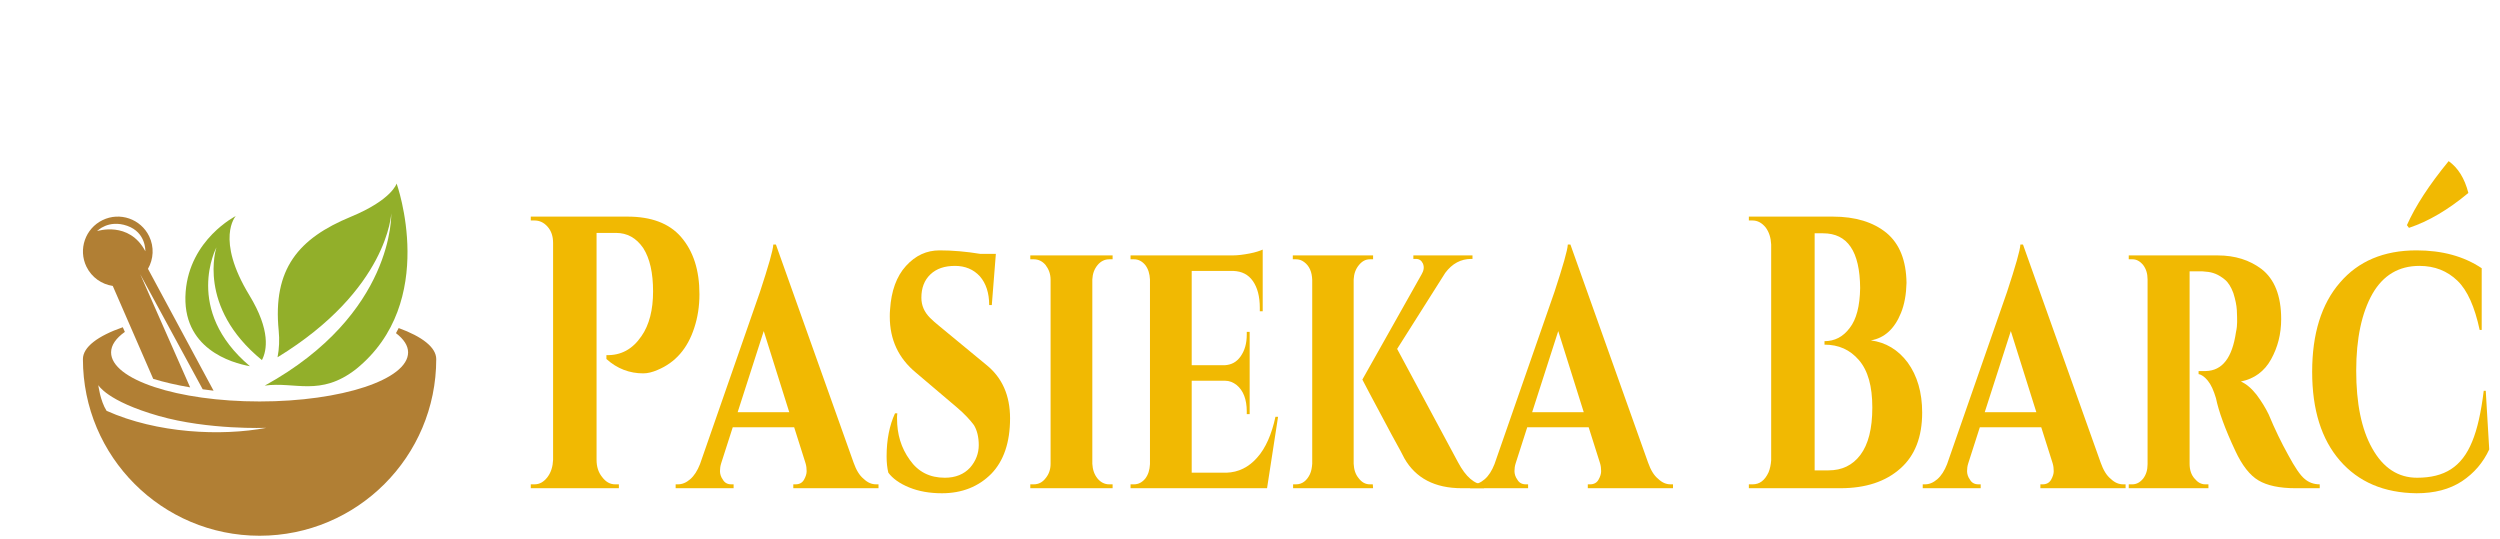 <?xml version="1.0" encoding="UTF-8" standalone="no"?>
<!DOCTYPE svg PUBLIC "-//W3C//DTD SVG 1.1//EN" "http://www.w3.org/Graphics/SVG/1.1/DTD/svg11.dtd">
<svg width="100%" height="100%" viewBox="0 0 232 50" version="1.1" xmlns="http://www.w3.org/2000/svg" xmlns:xlink="http://www.w3.org/1999/xlink" xml:space="preserve" xmlns:serif="http://www.serif.com/" style="fill-rule:evenodd;clip-rule:evenodd;stroke-linejoin:round;stroke-miterlimit:2;">
    <g transform="matrix(1.455,0,0,1.948,-17.307,-24.582)">
        <g>
            <g transform="matrix(18.484,0,0,18.484,44.916,35.877)">
                <path d="M0.627,-0.5C0.627,-0.469 0.621,-0.44 0.609,-0.413C0.586,-0.36 0.544,-0.324 0.483,-0.305C0.465,-0.299 0.448,-0.296 0.433,-0.296C0.386,-0.296 0.343,-0.308 0.306,-0.333L0.306,-0.343C0.356,-0.342 0.396,-0.358 0.427,-0.392C0.454,-0.421 0.467,-0.46 0.467,-0.507C0.467,-0.555 0.456,-0.592 0.433,-0.619C0.409,-0.645 0.378,-0.658 0.339,-0.658L0.272,-0.658L0.272,-0.073C0.272,-0.056 0.278,-0.041 0.291,-0.029C0.304,-0.016 0.319,-0.01 0.336,-0.01L0.349,-0.01L0.349,0L0.045,0L0.045,-0.01L0.058,-0.01C0.075,-0.01 0.09,-0.016 0.103,-0.029C0.115,-0.041 0.121,-0.056 0.122,-0.073L0.122,-0.632C0.122,-0.649 0.116,-0.663 0.103,-0.674C0.09,-0.685 0.075,-0.69 0.058,-0.69L0.045,-0.69L0.045,-0.7L0.379,-0.7C0.46,-0.7 0.522,-0.683 0.563,-0.648C0.606,-0.611 0.627,-0.562 0.627,-0.5Z" style="fill:rgb(241,185,2);fill-rule:nonzero;"/>
            </g>
            <g transform="matrix(18.484,0,0,18.484,55.468,35.877)">
                <path d="M0.666,-0.01L0.674,-0.01L0.674,0L0.38,0L0.38,-0.01L0.388,-0.01C0.401,-0.01 0.411,-0.014 0.417,-0.022C0.423,-0.03 0.426,-0.037 0.426,-0.044C0.426,-0.051 0.425,-0.058 0.422,-0.065L0.383,-0.157L0.171,-0.157L0.131,-0.064C0.128,-0.057 0.127,-0.05 0.127,-0.044C0.127,-0.037 0.13,-0.029 0.137,-0.022C0.143,-0.014 0.153,-0.01 0.166,-0.01L0.174,-0.01L0.174,0L-0.026,0L-0.026,-0.01L-0.018,-0.01C-0.004,-0.01 0.01,-0.014 0.024,-0.023C0.038,-0.032 0.049,-0.045 0.058,-0.062L0.265,-0.506C0.294,-0.572 0.31,-0.613 0.311,-0.628L0.32,-0.628L0.588,-0.066C0.597,-0.047 0.608,-0.033 0.623,-0.024C0.637,-0.014 0.651,-0.01 0.666,-0.01ZM0.188,-0.196L0.366,-0.196L0.278,-0.405L0.188,-0.196Z" style="fill:rgb(241,185,2);fill-rule:nonzero;"/>
            </g>
            <g transform="matrix(18.484,0,0,18.484,67.592,35.877)">
                <path d="M0.046,-0.082C0.046,-0.125 0.056,-0.162 0.075,-0.193L0.083,-0.193C0.082,-0.188 0.082,-0.184 0.082,-0.18C0.082,-0.139 0.096,-0.104 0.126,-0.073C0.155,-0.042 0.195,-0.027 0.247,-0.027C0.284,-0.027 0.313,-0.036 0.334,-0.053C0.354,-0.07 0.364,-0.09 0.364,-0.111C0.364,-0.132 0.358,-0.15 0.347,-0.163C0.335,-0.175 0.316,-0.191 0.289,-0.208L0.147,-0.298C0.087,-0.335 0.057,-0.383 0.057,-0.442C0.057,-0.448 0.057,-0.454 0.058,-0.461C0.062,-0.508 0.08,-0.546 0.113,-0.573C0.146,-0.6 0.184,-0.613 0.229,-0.613C0.273,-0.613 0.32,-0.61 0.369,-0.604L0.423,-0.604L0.409,-0.472L0.4,-0.472C0.4,-0.503 0.389,-0.528 0.368,-0.546C0.346,-0.564 0.317,-0.573 0.282,-0.573C0.246,-0.573 0.218,-0.566 0.197,-0.551C0.176,-0.536 0.166,-0.516 0.166,-0.491C0.166,-0.471 0.176,-0.454 0.196,-0.439C0.204,-0.433 0.216,-0.425 0.231,-0.416L0.39,-0.318C0.445,-0.285 0.472,-0.239 0.472,-0.18C0.472,-0.118 0.45,-0.07 0.407,-0.037C0.363,-0.004 0.306,0.013 0.237,0.013C0.194,0.013 0.157,0.008 0.124,-0.002C0.091,-0.012 0.067,-0.025 0.052,-0.04C0.048,-0.052 0.046,-0.066 0.046,-0.082Z" style="fill:rgb(241,185,2);fill-rule:nonzero;"/>
            </g>
            <g transform="matrix(18.484,0,0,18.484,76.979,35.877)">
                <path d="M0.034,-0.01L0.046,-0.01C0.062,-0.01 0.076,-0.015 0.087,-0.026C0.098,-0.036 0.104,-0.048 0.104,-0.063L0.104,-0.537C0.104,-0.552 0.098,-0.564 0.087,-0.575C0.076,-0.585 0.062,-0.59 0.046,-0.59L0.034,-0.59L0.034,-0.6L0.318,-0.6L0.318,-0.59L0.306,-0.59C0.291,-0.59 0.277,-0.585 0.266,-0.575C0.255,-0.565 0.249,-0.553 0.248,-0.538L0.248,-0.063C0.249,-0.048 0.255,-0.035 0.266,-0.025C0.277,-0.015 0.291,-0.01 0.306,-0.01L0.318,-0.01L0.318,0L0.034,0L0.034,-0.01Z" style="fill:rgb(241,185,2);fill-rule:nonzero;"/>
            </g>
            <g transform="matrix(18.484,0,0,18.484,83.373,35.877)">
                <path d="M0.505,0L0.034,0L0.034,-0.01L0.046,-0.01C0.061,-0.01 0.074,-0.015 0.085,-0.025C0.095,-0.035 0.1,-0.047 0.101,-0.062L0.101,-0.538C0.1,-0.553 0.095,-0.565 0.085,-0.575C0.074,-0.585 0.061,-0.59 0.046,-0.59L0.034,-0.59L0.034,-0.6L0.386,-0.6C0.404,-0.6 0.424,-0.602 0.445,-0.605C0.466,-0.608 0.481,-0.612 0.49,-0.615L0.49,-0.456L0.48,-0.456L0.48,-0.465C0.48,-0.494 0.472,-0.517 0.456,-0.534C0.44,-0.551 0.418,-0.559 0.389,-0.56L0.245,-0.56L0.245,-0.317L0.359,-0.317C0.382,-0.318 0.4,-0.325 0.414,-0.34C0.428,-0.355 0.435,-0.373 0.435,-0.396L0.435,-0.403L0.445,-0.403L0.445,-0.191L0.435,-0.191L0.435,-0.198C0.435,-0.229 0.423,-0.252 0.4,-0.266C0.388,-0.273 0.375,-0.277 0.36,-0.277L0.245,-0.277L0.245,-0.04L0.365,-0.04C0.406,-0.041 0.442,-0.054 0.471,-0.079C0.5,-0.103 0.521,-0.139 0.534,-0.184L0.543,-0.184L0.505,0Z" style="fill:rgb(241,185,2);fill-rule:nonzero;"/>
            </g>
            <g transform="matrix(18.484,0,0,18.484,93.703,35.877)">
                <path d="M0.036,0L0.036,-0.01L0.046,-0.01C0.067,-0.01 0.083,-0.019 0.094,-0.036C0.099,-0.044 0.101,-0.053 0.102,-0.063L0.102,-0.537C0.101,-0.558 0.092,-0.573 0.074,-0.583C0.065,-0.588 0.056,-0.59 0.046,-0.59L0.035,-0.59L0.035,-0.6L0.312,-0.6L0.312,-0.59L0.301,-0.59C0.286,-0.59 0.274,-0.585 0.263,-0.575C0.252,-0.565 0.246,-0.553 0.245,-0.538L0.245,-0.063C0.246,-0.048 0.251,-0.036 0.262,-0.026C0.273,-0.015 0.286,-0.01 0.301,-0.01L0.311,-0.01L0.312,0L0.036,0ZM0.695,0L0.618,0C0.525,0 0.459,-0.026 0.42,-0.077C0.417,-0.082 0.402,-0.103 0.376,-0.138C0.309,-0.232 0.275,-0.279 0.275,-0.28L0.48,-0.552C0.487,-0.561 0.489,-0.57 0.484,-0.579C0.479,-0.587 0.471,-0.591 0.46,-0.591L0.451,-0.591L0.451,-0.6L0.655,-0.6L0.655,-0.591L0.651,-0.591C0.615,-0.591 0.585,-0.579 0.561,-0.555L0.395,-0.359L0.605,-0.067C0.632,-0.029 0.662,-0.01 0.695,-0.009L0.695,0Z" style="fill:rgb(241,185,2);fill-rule:nonzero;"/>
            </g>
            <g transform="matrix(18.484,0,0,18.484,106.141,35.877)">
                <path d="M0.666,-0.01L0.674,-0.01L0.674,0L0.38,0L0.38,-0.01L0.388,-0.01C0.401,-0.01 0.411,-0.014 0.417,-0.022C0.423,-0.03 0.426,-0.037 0.426,-0.044C0.426,-0.051 0.425,-0.058 0.422,-0.065L0.383,-0.157L0.171,-0.157L0.131,-0.064C0.128,-0.057 0.127,-0.05 0.127,-0.044C0.127,-0.037 0.13,-0.029 0.137,-0.022C0.143,-0.014 0.153,-0.01 0.166,-0.01L0.174,-0.01L0.174,0L-0.026,0L-0.026,-0.01L-0.018,-0.01C-0.004,-0.01 0.01,-0.014 0.024,-0.023C0.038,-0.032 0.049,-0.045 0.058,-0.062L0.265,-0.506C0.294,-0.572 0.31,-0.613 0.311,-0.628L0.32,-0.628L0.588,-0.066C0.597,-0.047 0.608,-0.033 0.623,-0.024C0.637,-0.014 0.651,-0.01 0.666,-0.01ZM0.188,-0.196L0.366,-0.196L0.278,-0.405L0.188,-0.196Z" style="fill:rgb(241,185,2);fill-rule:nonzero;"/>
            </g>
            <g transform="matrix(18.484,0,0,18.484,122.661,35.877)">
                <path d="M0.358,0L0.042,0L0.042,-0.01L0.055,-0.01C0.079,-0.01 0.097,-0.02 0.11,-0.041C0.115,-0.05 0.118,-0.061 0.119,-0.072L0.119,-0.628C0.118,-0.645 0.112,-0.66 0.1,-0.672C0.087,-0.684 0.072,-0.69 0.055,-0.69L0.042,-0.69L0.042,-0.7L0.332,-0.7C0.409,-0.7 0.471,-0.686 0.517,-0.658C0.562,-0.63 0.585,-0.587 0.586,-0.529C0.585,-0.5 0.579,-0.474 0.567,-0.452C0.545,-0.411 0.51,-0.387 0.463,-0.381C0.514,-0.376 0.557,-0.357 0.59,-0.324C0.623,-0.29 0.64,-0.247 0.64,-0.195C0.64,-0.132 0.615,-0.084 0.565,-0.051C0.514,-0.017 0.445,0 0.358,0ZM0.426,-0.516C0.425,-0.61 0.383,-0.657 0.298,-0.657L0.269,-0.657L0.269,-0.046L0.317,-0.046C0.363,-0.046 0.4,-0.059 0.427,-0.086C0.454,-0.113 0.468,-0.153 0.468,-0.208C0.468,-0.263 0.453,-0.303 0.422,-0.33C0.391,-0.357 0.352,-0.37 0.303,-0.37L0.303,-0.379C0.338,-0.379 0.367,-0.39 0.39,-0.413C0.413,-0.435 0.425,-0.469 0.426,-0.516Z" style="fill:rgb(241,185,2);fill-rule:nonzero;"/>
            </g>
            <g transform="matrix(18.484,0,0,18.484,135.007,35.877)">
                <path d="M0.666,-0.01L0.674,-0.01L0.674,0L0.38,0L0.38,-0.01L0.388,-0.01C0.401,-0.01 0.411,-0.014 0.417,-0.022C0.423,-0.03 0.426,-0.037 0.426,-0.044C0.426,-0.051 0.425,-0.058 0.422,-0.065L0.383,-0.157L0.171,-0.157L0.131,-0.064C0.128,-0.057 0.127,-0.05 0.127,-0.044C0.127,-0.037 0.13,-0.029 0.137,-0.022C0.143,-0.014 0.153,-0.01 0.166,-0.01L0.174,-0.01L0.174,0L-0.026,0L-0.026,-0.01L-0.018,-0.01C-0.004,-0.01 0.01,-0.014 0.024,-0.023C0.038,-0.032 0.049,-0.045 0.058,-0.062L0.265,-0.506C0.294,-0.572 0.31,-0.613 0.311,-0.628L0.32,-0.628L0.588,-0.066C0.597,-0.047 0.608,-0.033 0.623,-0.024C0.637,-0.014 0.651,-0.01 0.666,-0.01ZM0.188,-0.196L0.366,-0.196L0.278,-0.405L0.188,-0.196Z" style="fill:rgb(241,185,2);fill-rule:nonzero;"/>
            </g>
            <g transform="matrix(18.484,0,0,18.484,146.908,35.877)">
                <path d="M0.283,-0.559L0.251,-0.559L0.251,-0.063C0.251,-0.047 0.257,-0.034 0.268,-0.025C0.279,-0.015 0.291,-0.01 0.305,-0.01L0.316,-0.01L0.316,0L0.041,0L0.041,-0.01L0.053,-0.01C0.068,-0.01 0.08,-0.015 0.091,-0.025C0.101,-0.035 0.106,-0.047 0.106,-0.062L0.106,-0.538C0.106,-0.553 0.101,-0.565 0.091,-0.575C0.08,-0.585 0.068,-0.59 0.054,-0.59L0.041,-0.59L0.041,-0.6L0.348,-0.6C0.408,-0.6 0.458,-0.588 0.499,-0.565C0.544,-0.539 0.567,-0.496 0.567,-0.436C0.567,-0.397 0.555,-0.363 0.532,-0.332C0.509,-0.301 0.474,-0.282 0.428,-0.275C0.446,-0.269 0.464,-0.258 0.482,-0.241C0.499,-0.224 0.513,-0.207 0.524,-0.19C0.545,-0.152 0.568,-0.117 0.591,-0.086C0.614,-0.054 0.633,-0.033 0.648,-0.024C0.662,-0.015 0.679,-0.01 0.7,-0.01L0.7,0L0.616,0C0.561,0 0.518,-0.007 0.489,-0.02C0.459,-0.033 0.432,-0.059 0.409,-0.096C0.373,-0.153 0.351,-0.199 0.342,-0.232C0.334,-0.252 0.325,-0.267 0.314,-0.277C0.303,-0.287 0.292,-0.293 0.282,-0.294L0.282,-0.302L0.307,-0.302C0.364,-0.303 0.398,-0.336 0.411,-0.402C0.414,-0.412 0.415,-0.421 0.415,-0.428C0.415,-0.435 0.415,-0.446 0.414,-0.459C0.413,-0.472 0.409,-0.486 0.402,-0.503C0.394,-0.519 0.384,-0.531 0.372,-0.538C0.351,-0.551 0.33,-0.557 0.308,-0.558C0.301,-0.559 0.292,-0.559 0.283,-0.559Z" style="fill:rgb(241,185,2);fill-rule:nonzero;"/>
            </g>
            <g transform="matrix(18.484,0,0,18.484,158.736,35.877)">
                <path d="M0.368,-0.671L0.361,-0.678C0.39,-0.727 0.438,-0.782 0.505,-0.843C0.537,-0.826 0.56,-0.799 0.573,-0.761C0.504,-0.718 0.436,-0.688 0.368,-0.671ZM0.394,0.013C0.282,0.012 0.194,-0.016 0.13,-0.071C0.066,-0.126 0.034,-0.202 0.034,-0.3C0.034,-0.398 0.066,-0.475 0.13,-0.53C0.193,-0.585 0.281,-0.613 0.394,-0.613C0.482,-0.613 0.557,-0.598 0.619,-0.567L0.619,-0.408L0.612,-0.408C0.595,-0.467 0.57,-0.51 0.535,-0.535C0.5,-0.56 0.457,-0.573 0.404,-0.573C0.333,-0.573 0.279,-0.549 0.242,-0.501C0.205,-0.452 0.186,-0.386 0.186,-0.303C0.186,-0.219 0.204,-0.152 0.241,-0.103C0.279,-0.052 0.331,-0.027 0.396,-0.027C0.443,-0.027 0.482,-0.034 0.513,-0.049C0.544,-0.064 0.568,-0.087 0.586,-0.12C0.604,-0.152 0.617,-0.196 0.626,-0.251L0.633,-0.251L0.645,-0.1C0.624,-0.066 0.593,-0.039 0.551,-0.018C0.508,0.003 0.456,0.013 0.394,0.013Z" style="fill:rgb(241,185,2);fill-rule:nonzero;"/>
            </g>
        </g>
    </g>
    <g transform="matrix(1,0,0,1,-1,0)">
        <g transform="matrix(-0.235,0,0,0.235,41.483,16.817)">
            <path d="M79.159,13.744C79.159,13.744 97.332,22.904 98.954,43.636C100.716,66.107 80.806,71.752 73.567,73.056C99.943,50.82 86.795,26.12 86.795,26.12C86.795,26.12 94.695,49.55 68.839,70.638C66.862,66.866 65.336,58.946 73.783,45.05C87.377,22.707 79.159,13.744 79.159,13.744Z" style="fill:rgb(146,175,42);fill-rule:nonzero;"/>
        </g>
        <g transform="matrix(-0.235,0,0,0.235,41.483,16.817)">
            <path d="M17.765,12.668C17.765,12.668 18.95,42.773 62.669,69.521C62.01,66.155 61.866,62.547 62.206,59.084C64.657,34.537 54.276,22.526 33.75,14.05C17.452,7.314 15.643,0.917 15.643,0.917C15.643,0.917 -1.173,47.733 31.741,74.261C45.841,85.175 55.769,79.046 67.715,80.714C16.329,52.375 17.765,12.668 17.765,12.668Z" style="fill:rgb(146,175,42);fill-rule:nonzero;"/>
        </g>
        <g transform="matrix(-0.235,0,0,0.235,41.483,16.817)">
            <path d="M114.877,27.642C114.877,27.642 114.526,20.245 122.024,17.616C129.511,14.987 133.931,19.701 133.931,19.701C133.931,19.701 121.293,15.556 114.877,27.642ZM131.757,15.357C124.929,12.039 116.699,14.886 113.373,21.728C111.308,25.986 111.643,30.781 113.837,34.597L87.934,82.719C89.417,82.566 90.807,82.357 92.228,82.164L116.905,36.718L97.182,81.412C102.683,80.471 107.637,79.321 111.767,78.043L127.74,41.349C132.087,40.708 136.062,38.003 138.132,33.748C141.448,26.908 138.596,18.677 131.757,15.357Z" style="fill:rgb(177,127,52);fill-rule:nonzero;"/>
        </g>
        <g transform="matrix(-0.235,0,0,0.235,41.483,16.817)">
            <path d="M130.19,90.662C110.222,99.613 84.906,100.746 67.047,97.388C67.047,97.388 89.921,98.312 109.634,92.676C130.108,86.818 133.446,80.505 133.446,80.505C133.446,80.505 132.726,86.656 130.19,90.662ZM123.785,57.664L122.962,59.503C126.427,61.968 128.399,64.706 128.399,67.593C128.399,78.298 102.147,86.972 69.761,86.972C37.375,86.972 11.113,78.298 11.113,67.593C11.113,64.894 12.852,62.332 15.901,59.999C15.526,59.319 15.175,58.654 14.831,57.983C5.561,61.363 0,65.619 0,70.246C0,108.769 31.237,140 69.766,140C108.285,140 139.522,108.769 139.522,70.246C139.522,65.47 133.61,61.093 123.785,57.664Z" style="fill:rgb(177,127,52);fill-rule:nonzero;"/>
        </g>
    </g>
</svg>
